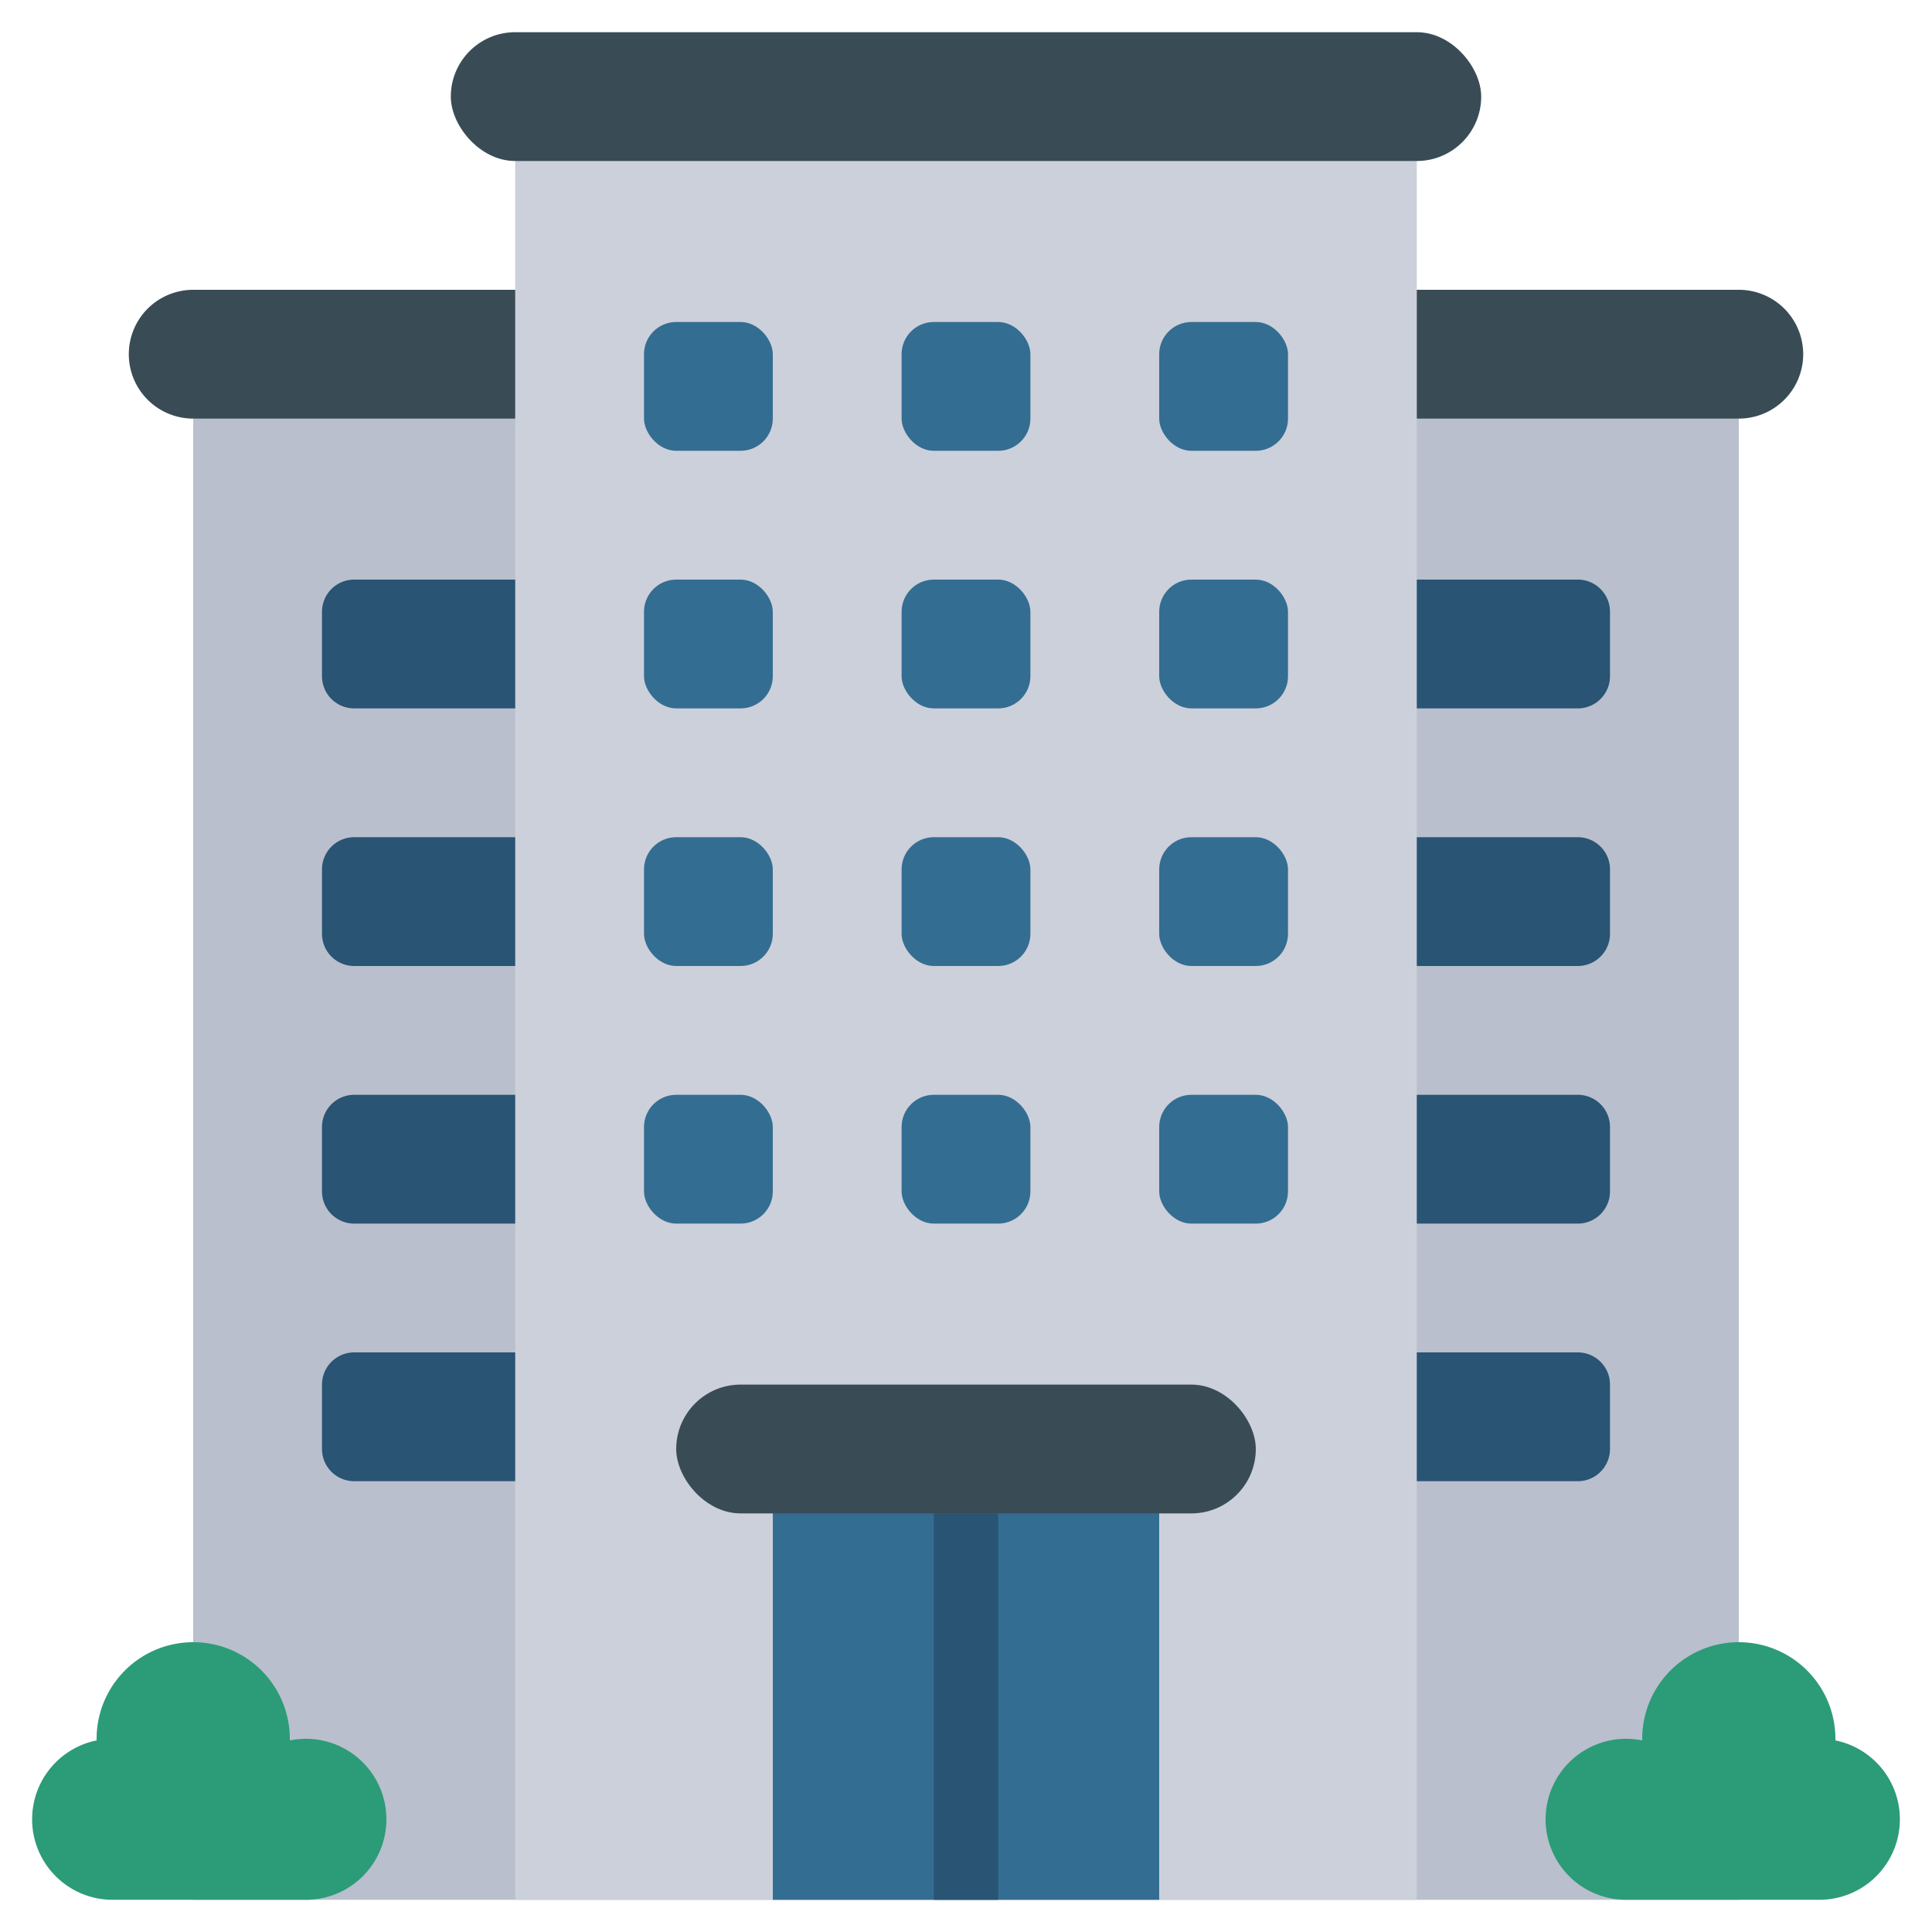 <svg id="Icons" height="512" viewBox="0 0 60 60" width="512" xmlns="http://www.w3.org/2000/svg"><path d="m6 11h48v48h-48z" fill="#b9bfcc"/><path d="m6 9h12a0 0 0 0 1 0 0v4a0 0 0 0 1 0 0h-12a2 2 0 0 1 -2-2 2 2 0 0 1 2-2z" fill="#394c56"/><path d="m44 9h12a0 0 0 0 1 0 0v4a0 0 0 0 1 0 0h-12a2 2 0 0 1 -2-2 2 2 0 0 1 2-2z" fill="#394c56" transform="matrix(-1 0 0 -1 98 22)"/><path d="m16 3h28v56h-28z" fill="#ccd0da"/><rect fill="#346d92" height="4" rx="1" width="4" x="20" y="10"/><path d="m11 18h5a0 0 0 0 1 0 0v4a0 0 0 0 1 0 0h-5a1 1 0 0 1 -1-1v-2a1 1 0 0 1 1-1z" fill="#295474"/><path d="m11 26h5a0 0 0 0 1 0 0v4a0 0 0 0 1 0 0h-5a1 1 0 0 1 -1-1v-2a1 1 0 0 1 1-1z" fill="#295474"/><path d="m11 34h5a0 0 0 0 1 0 0v4a0 0 0 0 1 0 0h-5a1 1 0 0 1 -1-1v-2a1 1 0 0 1 1-1z" fill="#295474"/><path d="m11 42h5a0 0 0 0 1 0 0v4a0 0 0 0 1 0 0h-5a1 1 0 0 1 -1-1v-2a1 1 0 0 1 1-1z" fill="#295474"/><g fill="#346d92"><rect height="4" rx="1" width="4" x="28" y="10"/><rect height="4" rx="1" width="4" x="36" y="10"/><rect height="4" rx="1" width="4" x="20" y="18"/><rect height="4" rx="1" width="4" x="28" y="18"/><rect height="4" rx="1" width="4" x="36" y="18"/><rect height="4" rx="1" width="4" x="20" y="26"/><rect height="4" rx="1" width="4" x="28" y="26"/><rect height="4" rx="1" width="4" x="36" y="26"/><rect height="4" rx="1" width="4" x="20" y="34"/><rect height="4" rx="1" width="4" x="28" y="34"/><rect height="4" rx="1" width="4" x="36" y="34"/></g><rect fill="#394c56" height="4" rx="2" width="32" x="14" y="1"/><path d="m24 45h12v14h-12z" fill="#346d92"/><path d="m3.5 59a2.5 2.5 0 0 1 -.5-4.95v-.05a3 3 0 0 1 6 0v.05a2.734 2.734 0 0 1 .5-.05 2.5 2.5 0 0 1 0 5z" fill="#2c9b78"/><path d="m45 18h5a0 0 0 0 1 0 0v4a0 0 0 0 1 0 0h-5a1 1 0 0 1 -1-1v-2a1 1 0 0 1 1-1z" fill="#295474" transform="matrix(-1 0 0 -1 94 40)"/><path d="m45 26h5a0 0 0 0 1 0 0v4a0 0 0 0 1 0 0h-5a1 1 0 0 1 -1-1v-2a1 1 0 0 1 1-1z" fill="#295474" transform="matrix(-1 0 0 -1 94 56)"/><path d="m45 34h5a0 0 0 0 1 0 0v4a0 0 0 0 1 0 0h-5a1 1 0 0 1 -1-1v-2a1 1 0 0 1 1-1z" fill="#295474" transform="matrix(-1 0 0 -1 94 72)"/><path d="m45 42h5a0 0 0 0 1 0 0v4a0 0 0 0 1 0 0h-5a1 1 0 0 1 -1-1v-2a1 1 0 0 1 1-1z" fill="#295474" transform="matrix(-1 0 0 -1 94 88)"/><path d="m56.5 59a2.5 2.5 0 0 0 .5-4.95v-.05a3 3 0 0 0 -6 0v.05a2.734 2.734 0 0 0 -.5-.05 2.5 2.5 0 0 0 0 5z" fill="#2c9b78"/><rect fill="#394c56" height="4" rx="2" width="18" x="21" y="43"/><path d="m29 47h2v12h-2z" fill="#295474"/></svg>